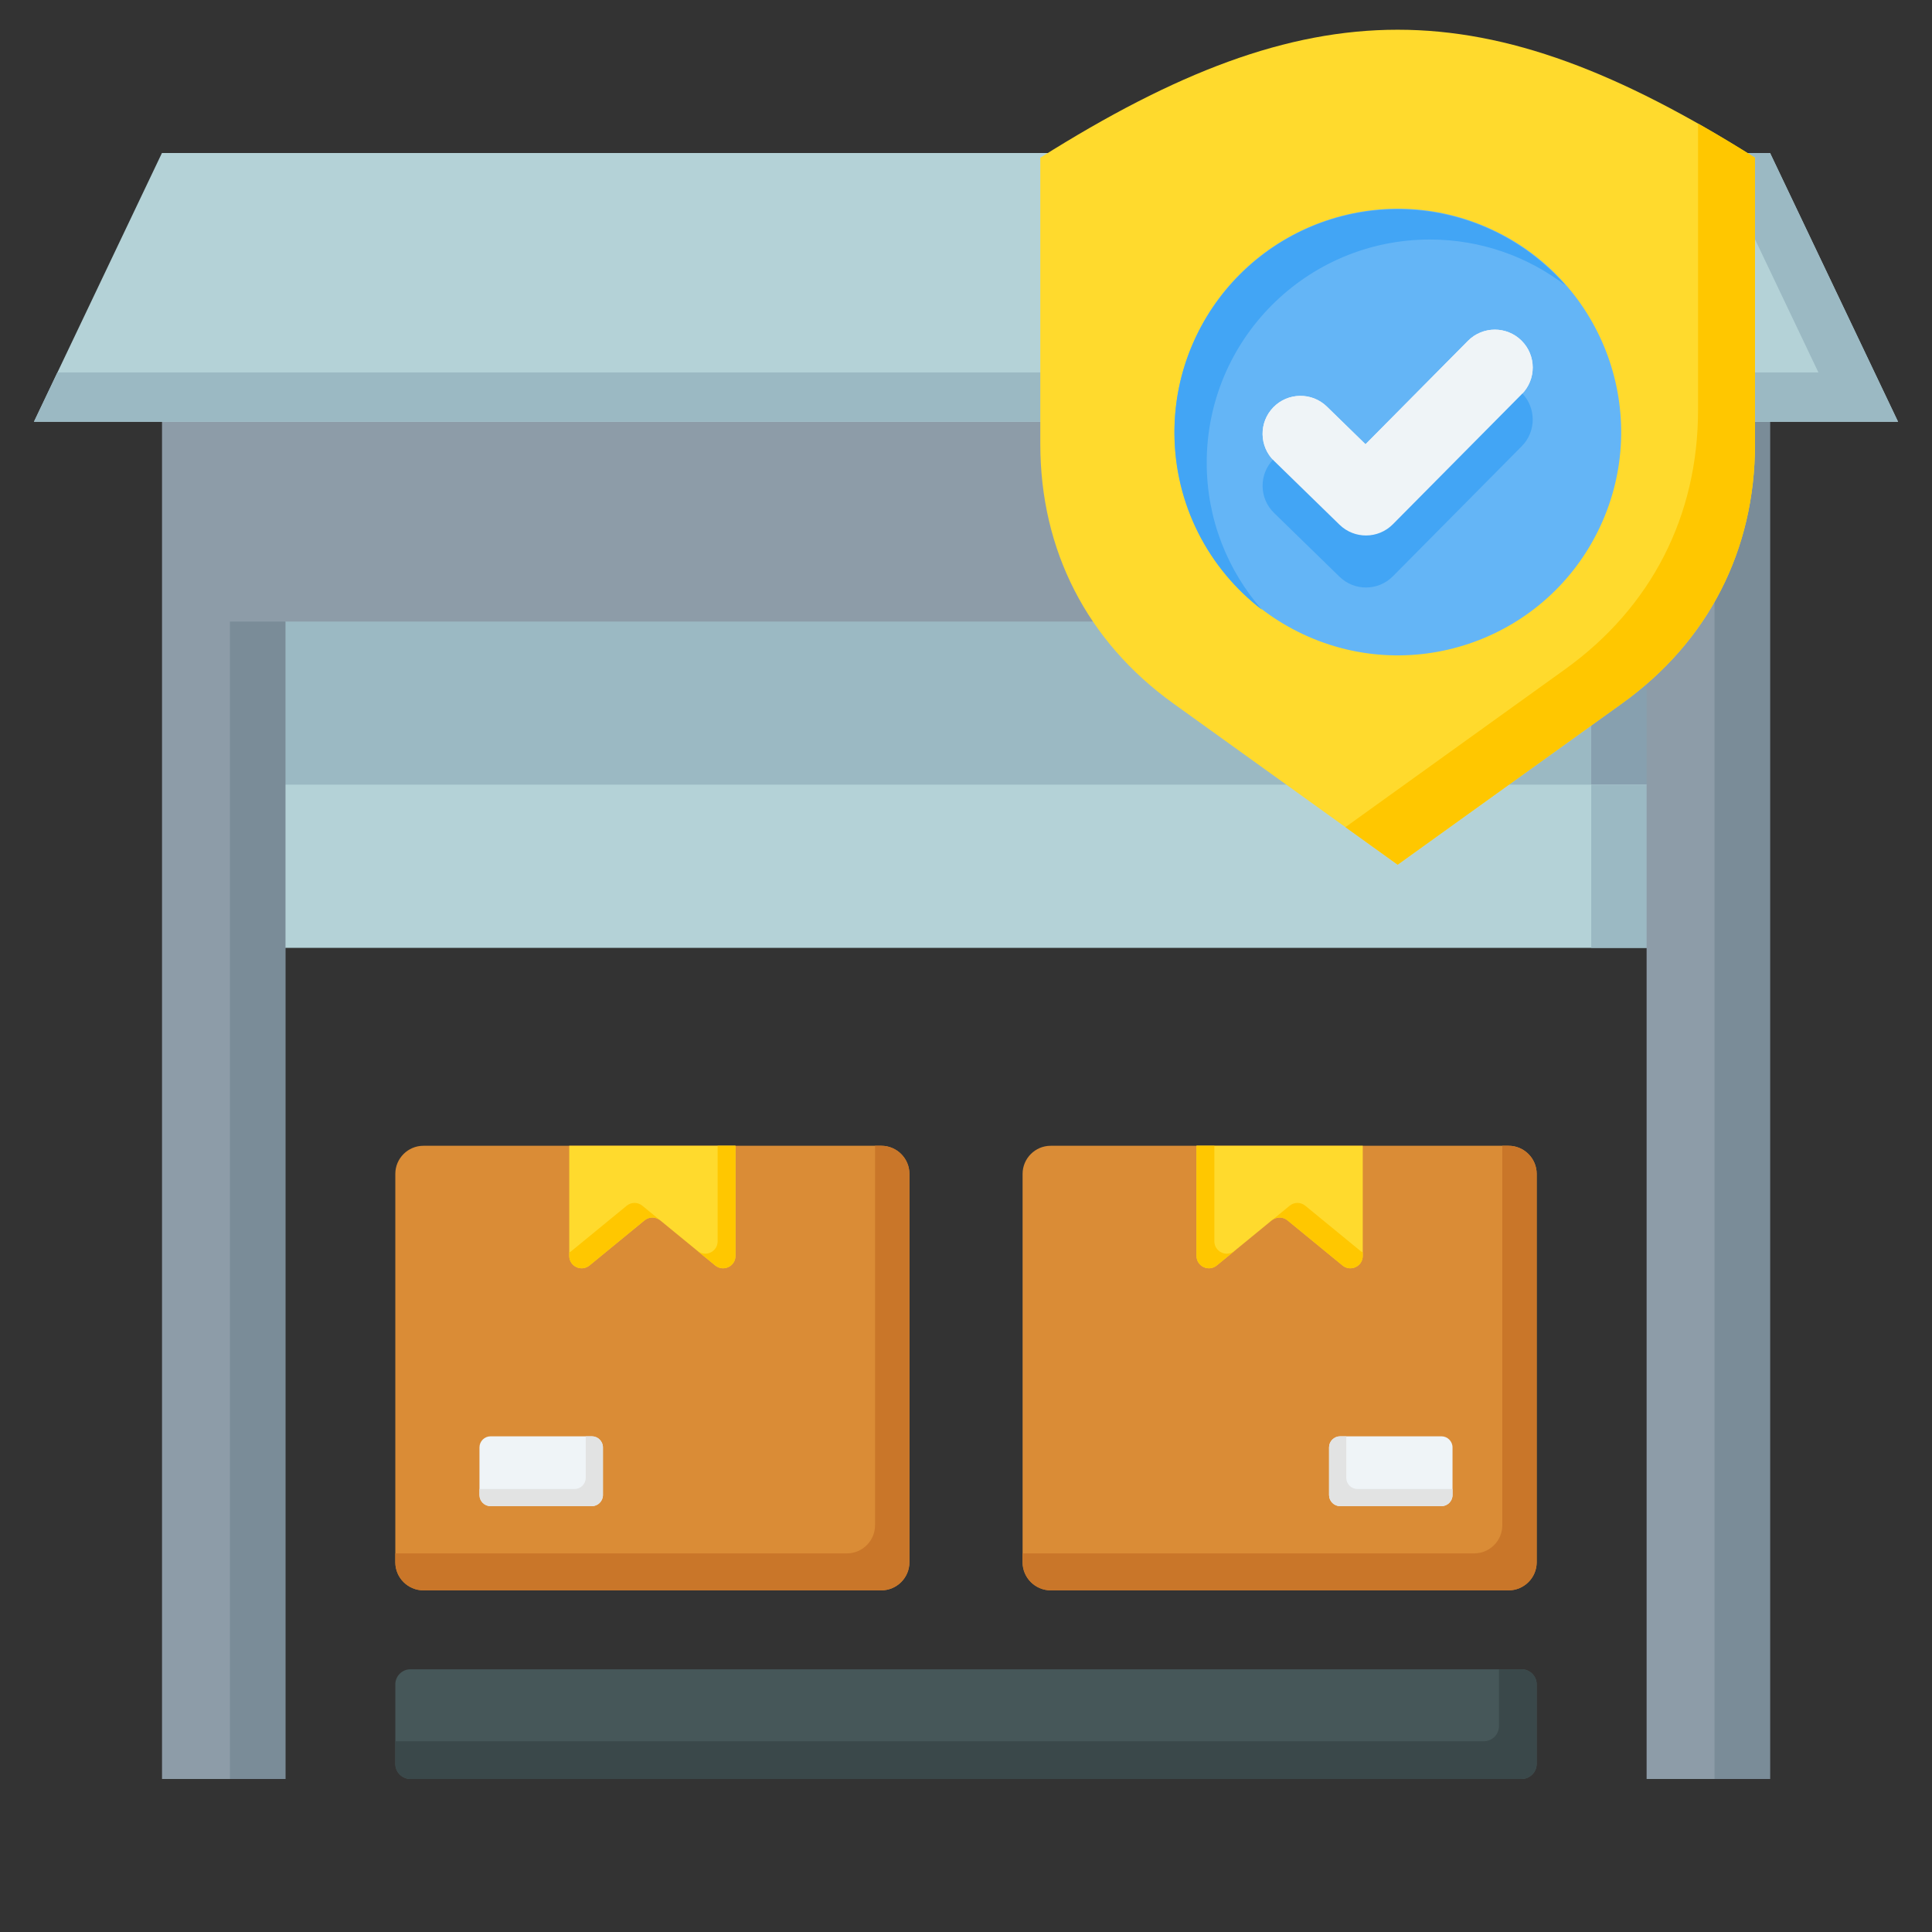 <svg width="130" height="130" viewBox="0 0 130 130" fill="none" xmlns="http://www.w3.org/2000/svg">
<rect x="0" y="0" width="130" height="130" fill="#333333" stroke="none"/>
<path fill-rule="evenodd" clip-rule="evenodd" d="M17.85 36.209H112.15V63.769H17.85V36.209Z" fill="#9BB9C3"/>
<path fill-rule="evenodd" clip-rule="evenodd" d="M17.85 36.209H112.15V63.769H107.071V36.209H17.85Z" fill="#87A0AF"/>
<path fill-rule="evenodd" clip-rule="evenodd" d="M17.85 52.797H112.15V63.77H17.85V52.797Z" fill="#B4D2D7"/>
<path fill-rule="evenodd" clip-rule="evenodd" d="M107.072 52.797H112.15V63.769H107.072V52.797Z" fill="#9BB9C3"/>
<path fill-rule="evenodd" clip-rule="evenodd" d="M10.902 23.3H119.098V119.704H110.797V41.824H19.203V119.704H10.902V23.3Z" fill="#8D9CA8"/>
<path fill-rule="evenodd" clip-rule="evenodd" d="M115.367 23.3H119.098V119.704H115.367V23.3ZM19.203 41.824V119.704H15.472V41.824H19.203Z" fill="#7A8C98"/>
<path fill-rule="evenodd" clip-rule="evenodd" d="M10.896 10.296H119.104L127.715 28.378H2.285L10.896 10.296Z" fill="#B4D2D7"/>
<path fill-rule="evenodd" clip-rule="evenodd" d="M115.325 10.296H119.104L127.715 28.378H2.285L3.865 25.059H122.356L115.325 10.296Z" fill="#9BB9C3"/>
<path fill-rule="evenodd" clip-rule="evenodd" d="M27.616 112.322H102.384C102.943 112.322 103.4 112.779 103.4 113.338V118.688C103.4 119.247 102.943 119.704 102.384 119.704H27.616C27.057 119.704 26.6 119.247 26.6 118.688V113.338C26.6 112.779 27.057 112.322 27.616 112.322Z" fill="#465759"/>
<path fill-rule="evenodd" clip-rule="evenodd" d="M100.861 112.322H102.384C102.943 112.322 103.4 112.779 103.4 113.338V118.688C103.4 119.247 102.943 119.704 102.384 119.704H27.616C27.057 119.704 26.6 119.247 26.6 118.688V117.165H99.845C100.404 117.165 100.861 116.708 100.861 116.149V112.322Z" fill="#3A484A"/>
<path fill-rule="evenodd" clip-rule="evenodd" d="M101.513 77.097H70.696C69.658 77.097 68.808 77.947 68.808 78.985V105.122C68.808 106.16 69.657 107.01 70.696 107.01H101.513C102.551 107.01 103.4 106.16 103.4 105.122V78.985C103.4 77.947 102.551 77.097 101.513 77.097Z" fill="#DA8C36"/>
<path fill-rule="evenodd" clip-rule="evenodd" d="M101.087 77.097H101.513C102.551 77.097 103.4 77.947 103.4 78.985V105.122C103.4 106.16 102.551 107.01 101.513 107.01H70.696C69.658 107.01 68.808 106.16 68.808 105.122V104.523H99.2C100.238 104.523 101.087 103.674 101.087 102.636V77.097Z" fill="#C97629"/>
<path fill-rule="evenodd" clip-rule="evenodd" d="M90.176 101.346H96.99C97.401 101.346 97.737 101.01 97.737 100.599V97.392C97.737 96.982 97.401 96.646 96.99 96.646H90.176C89.766 96.646 89.43 96.982 89.43 97.392V100.599C89.43 101.01 89.766 101.346 90.176 101.346Z" fill="#EFF4F7"/>
<path fill-rule="evenodd" clip-rule="evenodd" d="M90.176 101.346H96.99C97.401 101.346 97.737 101.01 97.737 100.599V100.189H91.334C90.923 100.189 90.587 99.853 90.587 99.442V96.646H90.176C89.766 96.646 89.43 96.982 89.43 97.392V100.599C89.43 101.01 89.766 101.346 90.176 101.346Z" fill="#E2E3E3"/>
<path fill-rule="evenodd" clip-rule="evenodd" d="M91.697 77.097H80.511V84.505C80.511 85.21 81.329 85.597 81.874 85.15L85.575 82.116C85.886 81.862 86.322 81.862 86.633 82.116L90.334 85.15C90.879 85.597 91.697 85.21 91.697 84.505V77.097Z" fill="#FFDA2D"/>
<path fill-rule="evenodd" clip-rule="evenodd" d="M81.711 77.097H80.511V84.505C80.511 85.21 81.329 85.597 81.874 85.15L83.073 84.168C82.527 84.614 81.711 84.227 81.711 83.522V77.097ZM85.577 82.115C85.888 81.862 86.323 81.862 86.633 82.116L90.334 85.151C90.879 85.598 91.697 85.211 91.697 84.505V84.273C91.641 84.245 91.586 84.21 91.533 84.167L87.832 81.133C87.522 80.878 87.085 80.878 86.775 81.133L85.577 82.115Z" fill="#FFC700"/>
<path fill-rule="evenodd" clip-rule="evenodd" d="M28.488 77.097H59.304C60.342 77.097 61.192 77.947 61.192 78.985V105.122C61.192 106.16 60.342 107.01 59.304 107.01H28.488C27.449 107.01 26.6 106.16 26.6 105.122V78.985C26.6 77.947 27.449 77.097 28.488 77.097Z" fill="#DA8C36"/>
<path fill-rule="evenodd" clip-rule="evenodd" d="M58.879 77.097H59.304C60.342 77.097 61.192 77.947 61.192 78.985V105.122C61.192 106.16 60.342 107.01 59.304 107.01H28.488C27.449 107.01 26.6 106.16 26.6 105.122V104.523H56.992C58.03 104.523 58.879 103.674 58.879 102.636V77.097Z" fill="#C97629"/>
<path fill-rule="evenodd" clip-rule="evenodd" d="M39.823 101.346H33.01C32.599 101.346 32.263 101.01 32.263 100.599V97.392C32.263 96.982 32.599 96.646 33.01 96.646H39.823C40.234 96.646 40.57 96.982 40.57 97.392V100.599C40.57 101.01 40.234 101.346 39.823 101.346Z" fill="#EFF4F7"/>
<path fill-rule="evenodd" clip-rule="evenodd" d="M39.823 101.346H33.01C32.599 101.346 32.263 101.01 32.263 100.599V100.189H38.666C39.077 100.189 39.412 99.853 39.412 99.442V96.646H39.823C40.234 96.646 40.57 96.982 40.57 97.392V100.599C40.57 101.01 40.234 101.346 39.823 101.346Z" fill="#E2E3E3"/>
<path fill-rule="evenodd" clip-rule="evenodd" d="M38.303 77.097H49.489V84.505C49.489 85.21 48.671 85.597 48.125 85.15L44.424 82.116C44.114 81.862 43.677 81.862 43.367 82.116L39.666 85.15C39.121 85.597 38.303 85.21 38.303 84.505V77.097Z" fill="#FFDA2D"/>
<path fill-rule="evenodd" clip-rule="evenodd" d="M48.289 77.097H49.489V84.505C49.489 85.21 48.671 85.597 48.126 85.15L46.927 84.168C47.473 84.614 48.289 84.227 48.289 83.522V77.097ZM44.423 82.115C44.112 81.862 43.677 81.862 43.367 82.116L39.666 85.151C39.121 85.598 38.303 85.211 38.303 84.505V84.273C38.359 84.245 38.414 84.21 38.467 84.167L42.167 81.133C42.478 80.878 42.915 80.878 43.225 81.133L44.423 82.115Z" fill="#FFC700"/>
<path fill-rule="evenodd" clip-rule="evenodd" d="M118.09 10.611V29.887C118.09 37.023 114.942 43.163 109.146 47.329L94.045 58.183L78.943 47.329C73.148 43.163 70 37.023 70 29.887V10.611C88.226 -0.87 99.863 -0.87 118.09 10.611Z" fill="#FFDA2D"/>
<path fill-rule="evenodd" clip-rule="evenodd" d="M118.09 10.611V29.887C118.09 37.023 114.942 43.163 109.146 47.329L94.045 58.183L90.531 55.657L105.314 45.032C111.11 40.866 114.258 34.726 114.258 27.589V8.315C115.505 9.021 116.78 9.785 118.09 10.611Z" fill="#FFC700"/>
<path d="M107.666 35.44C111.183 27.924 107.942 18.98 100.426 15.463C92.91 11.946 83.966 15.187 80.449 22.703C76.932 30.218 80.173 39.162 87.689 42.68C95.204 46.197 104.148 42.956 107.666 35.44Z" fill="#64B5F6"/>
<path fill-rule="evenodd" clip-rule="evenodd" d="M94.045 14.086C98.547 14.086 102.586 16.067 105.339 19.205C102.81 17.269 99.648 16.117 96.217 16.117C87.922 16.117 81.197 22.842 81.197 31.138C81.197 34.931 82.604 38.395 84.923 41.038C81.338 38.294 79.025 33.97 79.025 29.106C79.025 20.811 85.75 14.086 94.045 14.086Z" fill="#42A5F5"/>
<path fill-rule="evenodd" clip-rule="evenodd" d="M98.778 22.932C99.77 21.934 101.384 21.93 102.382 22.922C103.38 23.915 103.385 25.528 102.392 26.527L93.72 35.28C92.734 36.271 91.136 36.282 90.136 35.309L85.728 31.013C84.719 30.032 84.697 28.418 85.679 27.409C86.66 26.4 88.274 26.377 89.283 27.359L91.882 29.893L98.778 22.932Z" fill="#EFF4F7"/>
<path fill-rule="evenodd" clip-rule="evenodd" d="M98.778 26.434C99.77 25.436 101.384 25.431 102.382 26.424C103.38 27.416 103.385 29.03 102.392 30.028L93.72 38.781C92.734 39.772 91.136 39.783 90.136 38.81L85.728 34.514C84.719 33.533 84.697 31.919 85.679 30.91C86.66 29.901 88.274 29.879 89.283 30.86L91.882 33.394L98.778 26.434Z" fill="#42A5F5"/>
<path fill-rule="evenodd" clip-rule="evenodd" d="M98.778 22.932C99.77 21.934 101.384 21.93 102.382 22.922C103.38 23.915 103.385 25.528 102.392 26.527L93.72 35.28C92.734 36.271 91.136 36.282 90.136 35.309L85.728 31.013C84.719 30.032 84.697 28.418 85.679 27.409C86.66 26.4 88.274 26.377 89.283 27.359L91.882 29.893L98.778 22.932Z" fill="#EFF4F7"/>
</svg>
